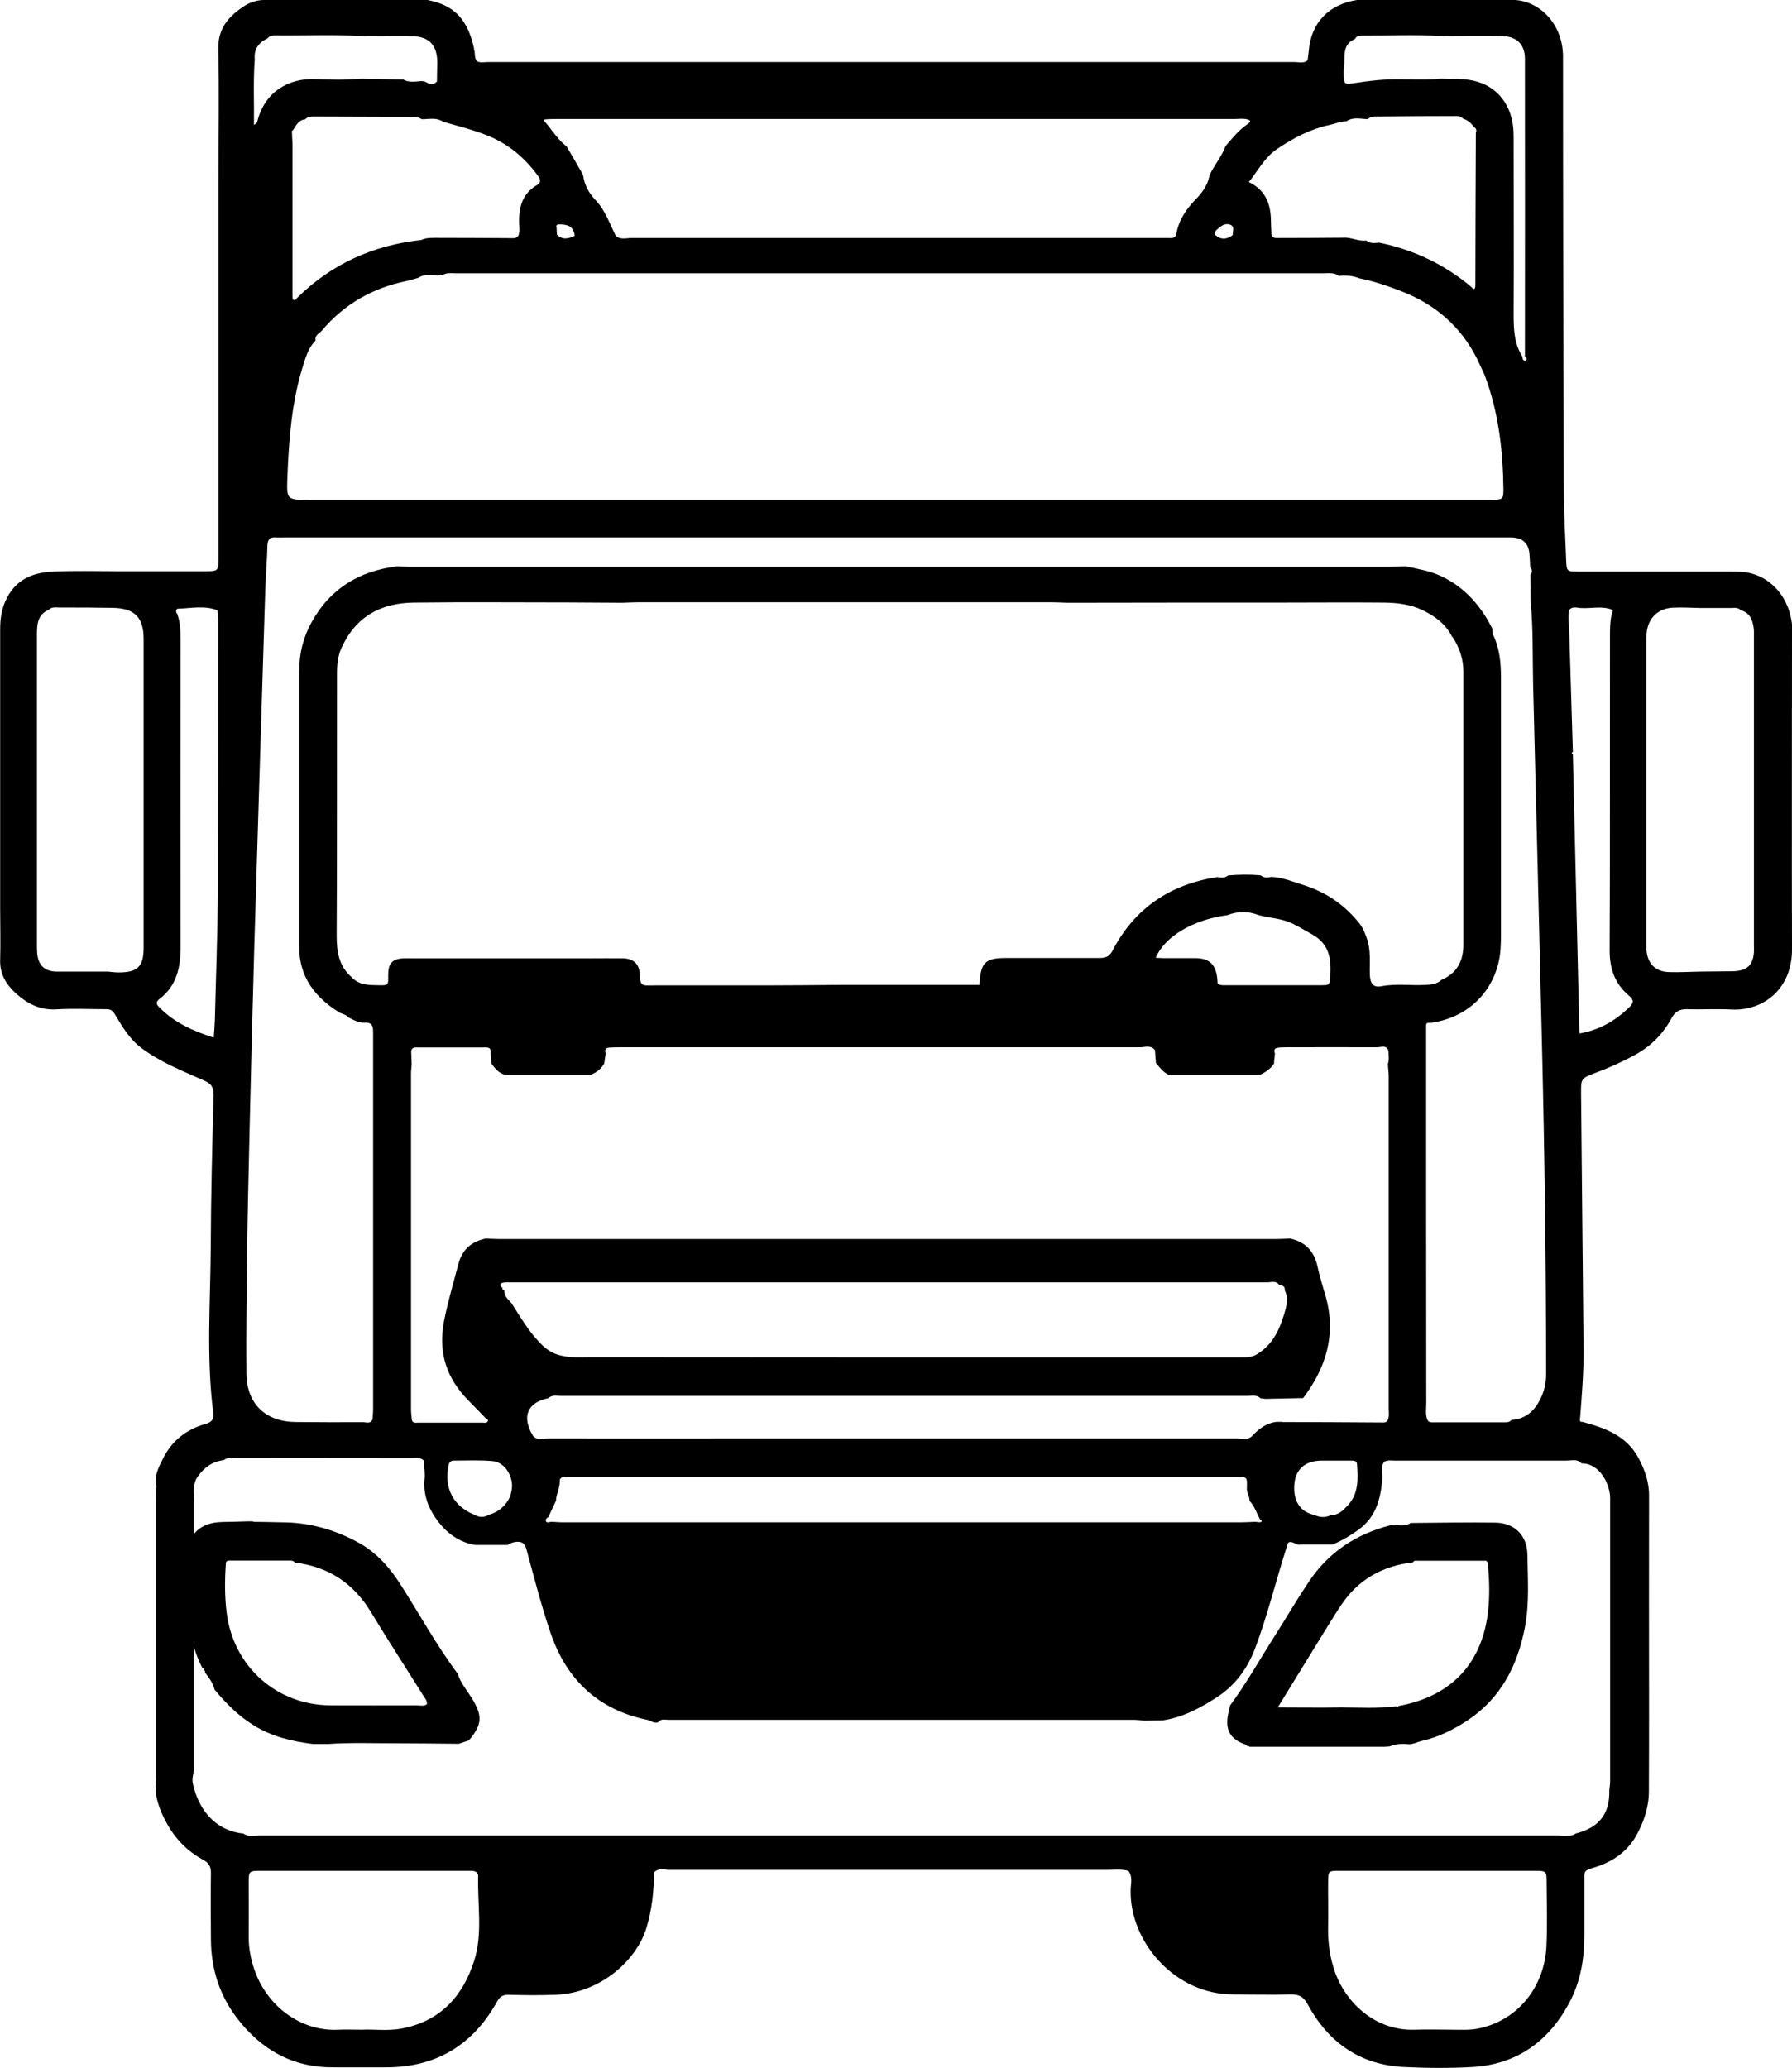 <?xml version="1.0" encoding="UTF-8"?> <svg xmlns="http://www.w3.org/2000/svg" id="_Слой_2" data-name="Слой 2" viewBox="0 0 109.17 126"><g id="_Слой_2-2" data-name=" Слой 2"><g><path d="m39.85,114.09c-.02,1.14-.13,2.25-.47,3.36-.58,1.93-2.77,3.97-5.52,4.07-.96.04-1.92.03-2.88,0-.35,0-.53.11-.7.42-1.47,2.65-3.72,4-6.76,4-1.07,0-2.14,0-3.2,0-2.49.02-4.41-1.07-5.89-3.01-1.06-1.39-1.56-2.98-1.58-4.72-.01-1.37-.02-2.74,0-4.11,0-.38-.12-.6-.44-.78-.99-.53-1.75-1.31-2.28-2.3-.43-.8-.75-1.64-.62-2.58.02-.13-.01-.27-.01-.41,0-5.56,0-11.12,0-16.68,0-.27.02-.55.03-.82,0,0,0-.03,0-.03-.15-.6.14-1.12.39-1.62.53-1.09,1.42-1.8,2.59-2.13.39-.11.53-.28.48-.69-.43-3.38-.17-6.78-.15-10.17.01-3.04.09-6.08.17-9.12.01-.48-.07-.72-.59-.95-1.31-.58-2.65-1.11-3.81-1.98-.71-.53-1.16-1.29-1.6-2.03-.16-.27-.29-.33-.54-.33-1.01,0-2.03-.05-3.04.01-1,.06-1.77-.35-2.47-.98-.6-.55-.98-1.19-.95-2.05.03-1.04,0-2.08,0-3.12,0-5.67,0-11.34,0-17,0-.67.09-1.31.42-1.93.61-1.17,1.65-1.54,2.83-1.59,1.31-.06,2.63-.02,3.94-.02,1.75,0,3.5,0,5.26,0,.84,0,.85,0,.85-.85,0-7.67,0-15.33,0-23,0-2.66.05-5.31-.01-7.97-.03-1.3.68-2.03,1.64-2.65C15.26.14,15.66,0,16.08,0c3.32,0,6.64,0,9.96,0,1.64.31,2.47,1.19,2.85,3.01,0,0-.03.03-.03.03l.04.03c.05.22-.01.47.16.66.21.11.43.05.64.05,16.39,0,32.79,0,49.18,0,.26,0,.55.1.78-.11.02-.19.05-.38.07-.56.13-1.7,1.21-2.85,2.94-3.11,3.21,0,6.42,0,9.63,0,1.56.1,2.92,1.52,2.92,3.45,0,8.82.02,17.63.05,26.45,0,1.4.09,2.79.14,4.19.03.72.03.73.74.73,2.93,0,5.86,0,8.79,0,.33,0,.66,0,.99.01,1.61.02,3.02,1.27,3.24,3.2.02.19,0,.38,0,.57,0,6.41-.02,12.82,0,19.22.01,2.47-1.79,3.77-3.67,3.68-.9-.05-1.81.01-2.71-.02-.46-.01-.72.12-.96.55-.55,1.03-1.35,1.79-2.42,2.34-.74.39-1.49.72-2.27,1.01-.82.31-.83.34-.82,1.26.05,5.2.1,10.4.15,15.61.01,1.42-.11,2.84-.22,4.26,0,.1.06.12.15.11,1.36.36,2.66.83,3.39,2.15.4.73.68,1.5.67,2.37-.01,4.19,0,8.38,0,12.57,0,1.81,0,3.61-.01,5.42,0,.97-.31,1.87-.77,2.7-.56.99-1.47,1.61-2.54,1.93-.69.21-.62.2-.62.92,0,1.04,0,2.08,0,3.12.01,1.49-.22,2.93-.94,4.25-1.26,2.33-3.19,3.71-5.87,3.87-1.39.08-2.79.07-4.19,0-2.66-.13-4.59-1.49-5.84-3.79-.27-.5-.54-.64-1.06-.63-1.15.03-2.3,0-3.45,0-3.59.03-6.35-3.21-6.29-6.34,0-.39.15-.82-.14-1.19-.46-.12-.92-.06-1.39-.06-8.85,0-17.71,0-26.56,0-.31,0-.65-.13-.93.14Zm-5.94-100.23c0,.14.01.29.02.43.34.36.71.24,1.08.08-.05-.6-.47-.71-.97-.7-.12,0-.17.07-.14.19Zm40.11.44c.36.33.72.29,1.08.02-.02-.22.15-.51-.15-.63-.23-.09-.47,0-.66.17-.14.12-.32.21-.27.44Zm-47.39,2.48c-.4-.02-.8-.1-1.16.15-.23.06-.46.14-.7.19-2.07.42-3.81,1.41-5.17,3.03-.15.17-.44.27-.37.59-.47.47-.63,1.1-.82,1.71-.65,2.14-.81,4.35-.9,6.57-.05,1.43-.07,1.43,1.34,1.43,23.89,0,47.77,0,71.66,0,.14,0,.27,0,.41,0,.63-.02.67-.04.67-.65-.03-2.38-.3-4.72-1.15-6.96-.16-.34-.31-.68-.47-1.01-.99-1.95-2.54-3.29-4.58-4.08-.83-.32-1.68-.62-2.56-.79-.42-.17-.85-.2-1.29-.15v-.03c-.3-.19-.64-.13-.96-.13-17.59,0-35.17,0-52.76,0-.3,0-.61-.06-.88.12-.11,0-.21,0-.32.01Zm51.48,69.85c2.05,0,4.11.02,6.16.03.12,0,.21-.03.27-.14.11-.23.06-.48.06-.73,0-6.75,0-13.49,0-20.24,0-.24-.04-.49-.05-.73.09-.26.04-.52.04-.79-.12-.4-.45-.23-.68-.23-1.85-.01-3.71,0-5.56,0-.19,0-.38,0-.57.04-.16.04-.17.19-.11.33-.02.21-.04.42-.06.63-.21.31-.5.52-.84.67-1.86,0-3.72,0-5.58,0-.34-.15-.54-.45-.77-.71-.02-.26-.04-.52-.06-.79-.25-.32-.61-.17-.91-.17-10.54,0-21.08,0-31.62,0-.25,0-.49,0-.74.02-.21.02-.26.16-.19.35-.03.21-.06.41-.09.62-.19.32-.46.55-.81.68-1.75,0-3.5,0-5.25,0-.38-.1-.59-.39-.81-.67-.02-.21-.03-.43-.05-.64.06-.41-.25-.35-.47-.35-1.31,0-2.61,0-3.92,0-.18,0-.4-.04-.45.23.01.26.02.53.03.79-.01.19-.04.38-.04.57,0,6.81,0,13.62,0,20.44,0,.22.03.43.05.65.05.23.24.18.39.18,1.31,0,2.61,0,3.92,0,.1,0,.23.04.3-.06.1-.14-.06-.16-.13-.23-.34-.35-.68-.71-1.03-1.06-1.34-1.35-1.86-2.94-1.49-4.83.23-1.18.57-2.33.88-3.5.24-.89.8-1.35,1.66-1.54.25.01.49.03.74.03,15.84,0,31.68,0,47.52,0,.25,0,.49-.02.74-.03.93.21,1.47.75,1.68,1.73.13.61.33,1.22.5,1.83.64,2.31.01,4.32-1.38,6.16-.77.02-1.54.03-2.31.05-.1-.01-.2-.03-.29-.04-.23-.22-.52-.14-.78-.14-13.94,0-27.89,0-41.83,0-.26,0-.55-.08-.78.14-1.27.25-1.63,1.13-.94,2.27.25.33.61.18.91.18,4.11.01,8.22,0,12.32,0,9.89,0,19.77,0,29.66,0,.31,0,.66.13.93-.15.41-.44.87-.79,1.49-.86.12,0,.24,0,.36,0Zm-52.3,2.34c-.2-.2-.46-.14-.7-.14-3.59,0-7.17-.01-10.76-.01-.24,0-.5-.05-.71.13-.7.08-1.19.44-1.6,1.01-.3.43-.22.89-.22,1.34,0,5.45,0,10.89,0,16.34,0,.35-.15.7-.07,1.02.42,1.91,1.66,2.91,3.08,3.04.3.22.64.12.96.12,7.18,0,14.36,0,21.54,0,19.21,0,38.41,0,57.62,0,.35,0,.71.1,1.04-.12,1.43-.36,2.09-1.21,2.05-2.64.02-.19.05-.38.05-.56,0-5.65,0-11.3,0-16.95,0-.19.01-.39-.02-.57-.18-1.05-.87-1.84-1.72-1.83-.26-.29-.61-.17-.92-.17-3.48,0-6.96,0-10.44,0-.22,0-.44-.04-.65.06-.27.33-.1.72-.13,1.09-.11,1.21-.39,2.3-1.46,3.07-.49.36-1,.65-1.55.89-.66,0-1.32,0-1.97,0-.26.07-.45-.21-.7-.14-.08.04-.09.12-.11.19-.68,2.1-1.19,4.25-1.97,6.31-.47,1.23-1.24,2.26-2.34,2.96-.99.64-2.05,1.21-3.25,1.39-.37,0-.74.01-1.11.02-.24-.02-.49-.05-.73-.05-9.44,0-18.88,0-28.31,0-.21,0-.44-.08-.6.14-.26.12-.46-.1-.69-.14-2.96-.61-4.89-2.43-5.86-5.24-.58-1.69-1.02-3.43-1.49-5.15-.1-.37-.28-.48-.63-.45-.2.02-.36.09-.52.19-.66,0-1.32,0-1.97,0-.96-.16-1.7-.7-2.26-1.43-.57-.75-.93-1.62-.82-2.62.03-.29-.02-.6-.04-.9,0-.05,0-.1-.01-.15Zm4.79-10.54c.02.07,0,.18.13.19h0c-.04.39.3.57.47.83.51.8.99,1.62,1.65,2.31.33.35.67.63,1.17.78.68.2,1.35.14,2.02.14,10.59.01,21.18.01,31.76.01,2.63,0,5.25,0,7.88,0,.32,0,.61-.01.93-.21.93-.58,1.34-1.48,1.63-2.45.14-.47.27-.94.03-1.42.02-.25-.13-.31-.34-.33-.2-.29-.5-.16-.75-.16-15.33,0-30.67,0-46,0-.19,0-.39-.02-.57.03-.17.05-.17.18-.02.29Zm.48,12.73l.04-.02-.03-.03c.07-.23.12-.47.1-.72-.07-.7-.54-1.32-1.18-1.38-.78-.07-1.57-.03-2.36-.03-.19,0-.28.09-.32.28-.29,1.4.27,2.48,1.57,3.02.3.17.59.17.89,0,.6-.18,1.03-.55,1.29-1.12Zm48.95,1.11c.35.18.7.2,1.05.03.45.01.73-.28,1.01-.57.69-.73.64-1.63.58-2.53-.01-.22-.21-.22-.37-.22-.6,0-1.2,0-1.8,0-.94.01-1.54.48-1.64,1.36-.09.8.13,1.69,1.16,1.94ZM24.54,4.83c.35.21.74.14,1.11.11.07,0,.14.01.21.02.26.14.51.28.76,0,0-.36.01-.71.02-1.07.02-1.14-.49-1.68-1.6-1.69-.98-.01-1.97,0-2.95,0-1.79-.1-3.57-.02-5.36-.04-.17,0-.32.03-.43.18-.55.25-.84.66-.78,1.28-.1,1.32-.03,2.63-.05,3.98.21-.07.2-.2.23-.29.47-1.76,1.93-2.55,3.49-2.49.95.04,1.91.06,2.86-.03.83.02,1.66.04,2.49.06Zm81.51,32.35c-.16-.19-.39-.14-.59-.14-.61,0-1.23,0-1.84,0-.57-.01-1.15-.05-1.72-.02-.91.05-1.51.65-1.59,1.57-.02.22-.01.44-.01.66,0,6.03,0,12.06,0,18.08,0,.16,0,.33,0,.49.05.87.53,1.38,1.39,1.4.63.02,1.26-.02,1.89-.03.66,0,1.33-.02,1.99-.02.85-.03,1.21-.35,1.28-1.14.01-.16,0-.33,0-.49,0-6.25,0-12.51,0-18.76,0-.19.01-.39-.02-.57-.08-.48-.25-.9-.78-1.03Zm-13.29-15.46c-.02.11,0,.21.11.25.03.01.1-.02.12-.05.03-.08,0-.15-.09-.18,0-6.05.01-12.1,0-18.15,0-.88-.49-1.37-1.38-1.39-1.23-.02-2.46,0-3.7,0-1.6-.1-3.19-.02-4.79-.03-.18,0-.39,0-.49.21-.66.27-.64.85-.64,1.42-.02.24-.05.48-.04.73.01.61.05.63.67.53.88-.14,1.77-.24,2.66-.23.87,0,1.73.06,2.6-.04.46.01.93.01,1.39.04,1.59.11,2.7,1.1,2.97,2.67.06.35.06.71.06,1.06,0,3.53.02,7.05,0,10.58,0,.92.03,1.8.54,2.59Zm-17.97,34.03c-2.07.26-3.84,1.29-4.38,2.6.17,0,.33.02.48.02.66,0,1.31,0,1.97,0,.81.02,1.18.37,1.29,1.18.02.13.02.26.03.38.18.11.35.09.51.09,1.89,0,3.78,0,5.67,0,.14,0,.27,0,.41-.01.16-.01.23-.11.25-.27.09-1.09.09-2.14-1.04-2.79-.43-.24-.85-.5-1.29-.71-.65-.3-1.37-.31-2.04-.5-.62-.24-1.23-.23-1.85,0Zm15.12-47.66c.06-.15.03-.27-.12-.35-.16-.25-.38-.42-.67-.52-.14-.17-.34-.15-.53-.15-1.52,0-3.04.01-4.55.03-.24,0-.49-.03-.7.14-.05.02-.1.02-.15.01-.4-.03-.81-.11-1.17.14-.35,0-.68.15-1.02.22-1.16.25-2.2.79-3.19,1.46-.77.52-1.16,1.31-1.73,2.02.94.45,1.3,1.22,1.34,2.18.01.35.02.71.04,1.07.07.15.21.16.35.16,1.34,0,2.68-.01,4.02-.02.48-.04.92.24,1.4.17.23.18.5.18.78.13,2.09.43,3.97,1.31,5.61,2.69.13.16.24.23.26-.06,0-3.11.02-6.22.03-9.33Zm-72.12,0c0,.27.03.54.03.82,0,3.05,0,6.11,0,9.16.01.06,0,.17.04.19.1.05.18,0,.23-.1,2.1-2.08,4.64-3.22,7.57-3.54.28-.13.57-.13.86-.13,1.58,0,3.16.01,4.75.02.11,0,.21-.03.29-.12.12-.23.08-.48.07-.73-.04-.99.16-1.85,1.09-2.39.27-.16.2-.36.06-.55-.79-1.09-1.79-1.94-3.05-2.45-.89-.36-1.81-.59-2.73-.85-.36-.25-.76-.18-1.16-.16-.05,0-.11,0-.16,0-.21-.16-.46-.14-.7-.14-1.93,0-3.85-.02-5.78-.02-.22,0-.44-.01-.61.17-.4.04-.56.37-.74.66-.09.04-.09.11-.05.19Zm15.6,84.34c-.1.05-.18.16-.13.25.05.09.18.07.28.03.25,0,.49.03.74.03,13.76,0,27.52,0,41.28,0,.3,0,.6-.02.9-.03.11,0,.22.04.32.02.1-.02.12-.09,0-.14-.22-.38-.34-.82-.65-1.15,0-.27-.18-.49-.17-.78.02-.72.04-.68-.74-.69-.08,0-.16,0-.25,0-13.32,0-26.64,0-39.97,0-.19,0-.38,0-.57,0-.18,0-.34.06-.33.27.01.42-.22.78-.23,1.19-.16.34-.32.67-.47,1.01Zm64.88-55.26c-.65-.29-1.33-.08-2-.13-.23-.02-.5-.11-.68.13-.07.46,0,.92.01,1.38.07,2.42.15,4.84.22,7.26-.02.01-.05.02-.06.04-.02.06,0,.1.06.11.13,5.65.27,11.31.4,17,1.23-.21,2.19-.78,3.03-1.59.27-.26.31-.45-.02-.72-.84-.71-1.17-1.62-1.17-2.74.03-6.38.01-12.76.02-19.13,0-.54,0-1.09.18-1.62Zm-87.47.24c.18.5.2,1.01.2,1.54,0,6.24-.01,12.48,0,18.72,0,1.27-.23,2.39-1.3,3.2-.2.15-.19.3-.02.47.91.94,2.04,1.46,3.34,1.87.03-.43.06-.75.07-1.08.06-2.52.16-5.03.18-7.55.03-5.58.01-11.17.02-16.75,0-.22-.03-.44-.04-.65-.79-.31-1.6-.12-2.4-.1-.12,0-.18.19-.05.32ZM33.21,7.43c.43.5.77,1.08,1.31,1.49.32.55.63,1.09.95,1.64.02.05.04.1.06.15.08.58.36,1.07.75,1.48.6.63.86,1.44,1.24,2.19.29.24.63.12.94.12,10.4,0,20.8,0,31.21,0,.49,0,.99,0,1.48,0,.18,0,.39.05.5-.18.13-.84.57-1.53,1.15-2.13.42-.43.77-.88.88-1.49.27-.63.75-1.15.98-1.8.4-.47.8-.96,1.31-1.32.12-.09.34-.21.04-.3-.25-.08-.54-.03-.82-.03-13.74,0-27.48,0-41.22,0-.25,0-.49,0-.74.02-.09,0-.12.08-.03.15ZM2.96,37.15c-.68.3-.71.89-.71,1.52,0,6.26,0,12.53,0,18.79,0,.22,0,.44.02.66.07.7.47,1.06,1.19,1.07,1.04,0,2.08,0,3.12,0,.22.02.43.05.65.05,1.15,0,1.52-.35,1.52-1.51,0-6.27,0-12.53,0-18.8,0-1.33-.55-1.88-1.9-1.9-1.07-.02-2.13-.02-3.2-.02-.24,0-.5-.06-.69.15Zm83.92,25.4c0,7.63,0,15.27.01,22.9,0,.35-.07.71.07,1.05.07.15.21.15.34.15,1.45,0,2.89,0,4.34,0,.16,0,.33,0,.44-.15.91-.06,1.45-.59,1.81-1.38.21-.45.3-.91.3-1.41,0-6.65-.09-13.31-.25-19.96-.18-7.33-.35-14.67-.54-22-.04-1.7.01-3.4-.15-5.09,0-.54-.01-1.09-.02-1.63.13-.16.13-.32-.01-.48-.01-.25-.02-.49-.04-.74q-.05-1.07-1.16-1.07c-24.9,0-49.8,0-74.7,0-.16,0-.33.01-.49,0-.39-.04-.53.13-.54.51-.02.9-.1,1.8-.13,2.71-.23,7.25-.45,14.51-.67,21.76-.11,3.78-.2,7.56-.29,11.33-.06,2.55-.12,5.09-.15,7.64-.03,2.33-.06,4.66-.04,6.98.02,1.85,1.16,2.94,3,2.96,1.37.01,2.74.02,4.11.01.19,0,.44.12.57-.16.01-.19.04-.38.04-.57,0-7.51,0-15.01,0-22.52,0-.16,0-.33,0-.49,0-.35-.03-.63-.53-.6-.34.02-.66-.16-.97-.32-.14-.18-.38-.2-.57-.31-1.47-.92-2.43-2.14-2.43-3.97,0-5.61,0-11.22,0-16.83,0-1.04.23-2.02.75-2.96,1.14-2.07,2.92-3.13,5.22-3.41.25.01.49.03.74.03,19.88,0,39.76,0,59.64,0,.35,0,.71-.02,1.06-.03.73.16,1.48.28,2.16.6,1.44.68,2.42,1.81,3.12,3.21,0,.11-.02.24.02.32.42.84.5,1.75.5,2.67,0,5.19,0,10.39,0,15.58,0,.62-.01,1.23-.17,1.85-.51,1.97-2.07,3.3-4.09,3.58-.15,0-.32-.04-.3.2Zm1.59-23.74c-.39-.8-1.07-1.29-1.85-1.66-.73-.34-1.52-.43-2.31-.44-2.14-.02-4.27,0-6.41,0-4.3,0-8.6,0-12.9.01-.3-.01-.6-.03-.9-.03-8.42,0-16.84,0-25.26,0-.3,0-.6.02-.9.03-1.09,0-2.19-.02-3.28-.02-3.15,0-6.3-.03-9.44.01-2.01.02-3.55.84-4.42,2.77-.3.66-.27,1.32-.27,1.99-.01,5.17.01,10.35-.02,15.52,0,.99.13,1.86.91,2.54.45.49,1.06.48,1.65.49.59.01.59,0,.58-.6-.01-.72.23-1,.92-1.04.25-.01.49,0,.74,0,3.53,0,7.06,0,10.6,0,.68,0,1.37-.01,2.05,0,.62.02.98.33,1.01.94.04.8.14.71.86.71,2.25,0,4.49,0,6.74,0,1.53,0,3.06-.02,4.6-.03h8.5c.07-1.38.34-1.64,1.65-1.64,1.89,0,3.78,0,5.66,0,.35,0,.59-.07.78-.42,1.35-2.61,3.52-4.07,6.41-4.51.23.04.45.07.65-.1.66-.05,1.32-.07,1.99,0,.2.17.42.13.65.09.69.03,1.32.3,1.96.5,1.39.44,2.55,1.24,3.44,2.39.18.24.28.52.39.8.28.74.18,1.5.2,2.26.02.54.21.81.71.71.9-.17,1.79-.03,2.68-.08.36-.02.71-.05.98-.31.95-.4,1.33-1.17,1.33-2.14,0-5.55,0-11.09,0-16.64,0-.76-.24-1.48-.67-2.12ZM22.05,123.65c.71-.04,1.57.09,2.41-.07,2.35-.44,3.74-1.96,4.43-4.14.53-1.67.19-3.42.24-5.14,0-.29-.24-.33-.47-.33-.55,0-1.09,0-1.64,0-3.69,0-7.39,0-11.08,0-.78,0-.79,0-.79.76,0,1.09.01,2.19,0,3.28,0,.67.12,1.3.33,1.93.77,2.31,2.89,3.83,5.14,3.71.44-.02.88,0,1.45,0Zm65.59-9.68c-2.03,0-4.05,0-6.08,0-.63,0-.64.02-.65.65-.01.9.02,1.81,0,2.71-.02.86.07,1.69.32,2.51.62,2.08,2.5,3.89,4.96,3.81.79-.03,1.59,0,2.38,0,.49,0,.98.03,1.47-.07,2.54-.51,4.07-2.67,4.17-5.03.06-1.29.02-2.57.01-3.86,0-.71-.01-.72-.75-.72-1.95,0-3.89,0-5.84,0Z"></path><path d="m74.92,103.92c1.02-1.38,1.85-2.87,2.77-4.31.68-1.07,1.32-2.17,2.03-3.23,1.2-1.81,2.89-2.93,4.99-3.46.1-.03.22,0,.33-.01.31.03.62.06.9-.13,1.72-.01,3.45-.05,5.17-.02,1.16.02,1.92.77,1.94,1.94.02,1.47.13,2.96-.15,4.42-.44,2.32-1.45,4.31-3.46,5.66-.87.58-1.81,1.05-2.84,1.28-.26.06-.5.2-.78.2-.4-.05-.79-.02-1.17.13-.1,0-.21.02-.31.02-2.74,0-5.48,0-8.21,0-.04-.04-.09-.05-.14-.04-.04-.03-.08-.08-.13-.1-1.2-.41-1.19-1.23-1-2.04.02-.1.05-.21.08-.31Zm2.96.1c1.28,0,2.55.02,3.83,0,1.11,0,2.23.07,3.34-.07.06.08.11.1.14-.02,3.13-.57,5.02-2.48,5.44-5.57.14-1.05.11-2.12,0-3.18-.04-.03-.07-.1-.11-.1-1.44,0-2.88,0-4.33,0-.04,0-.08.06-.12.1-1.84.21-3.32,1.04-4.36,2.59-.24.36-.48.73-.71,1.11-1.05,1.7-2.09,3.4-3.13,5.09l-.05.04h.06Z"></path><path d="m15.43,92.71c.57,0,1.14.02,1.72.03,1.7,0,3.28.45,4.75,1.27,1.08.61,1.88,1.53,2.54,2.58,1.15,1.8,2.17,3.67,3.45,5.38.16.53.52.96.81,1.41.71,1.13.7,1.64-.13,2.64-.21.07-.41.14-.62.21-1.28-.01-2.57-.03-3.85-.03-1.37,0-2.73-.05-4.1.04-.32,0-.63,0-.95,0-1.28-.16-2.51-.45-3.62-1.15-.93-.58-1.67-1.33-2.36-2.16-.09-.4-.34-.72-.58-1.04.02-.06,0-.11-.06-.14,0-.08-.04-.12-.11-.15-.77-1.5-.92-3.13-.94-4.78,0-.66-.02-1.31,0-1.97.05-1.38.8-2.1,2.17-2.13.52-.01,1.04-.02,1.55-.04.11,0,.21,0,.32,0Zm2.53,2.49c-.06-.11-.17-.13-.28-.13-1.23,0-2.46,0-3.69,0-.11,0-.22.02-.23.16-.07,1.01-.08,2.02.05,3.03.41,3.26,3.03,5.61,6.33,5.63,1.75.01,3.51,0,5.26,0,.2,0,.43.07.61-.07.02-.2-.1-.33-.18-.46-1.08-1.72-2.18-3.41-3.23-5.15-1.07-1.77-2.6-2.77-4.64-3.02Z"></path></g></g></svg> 